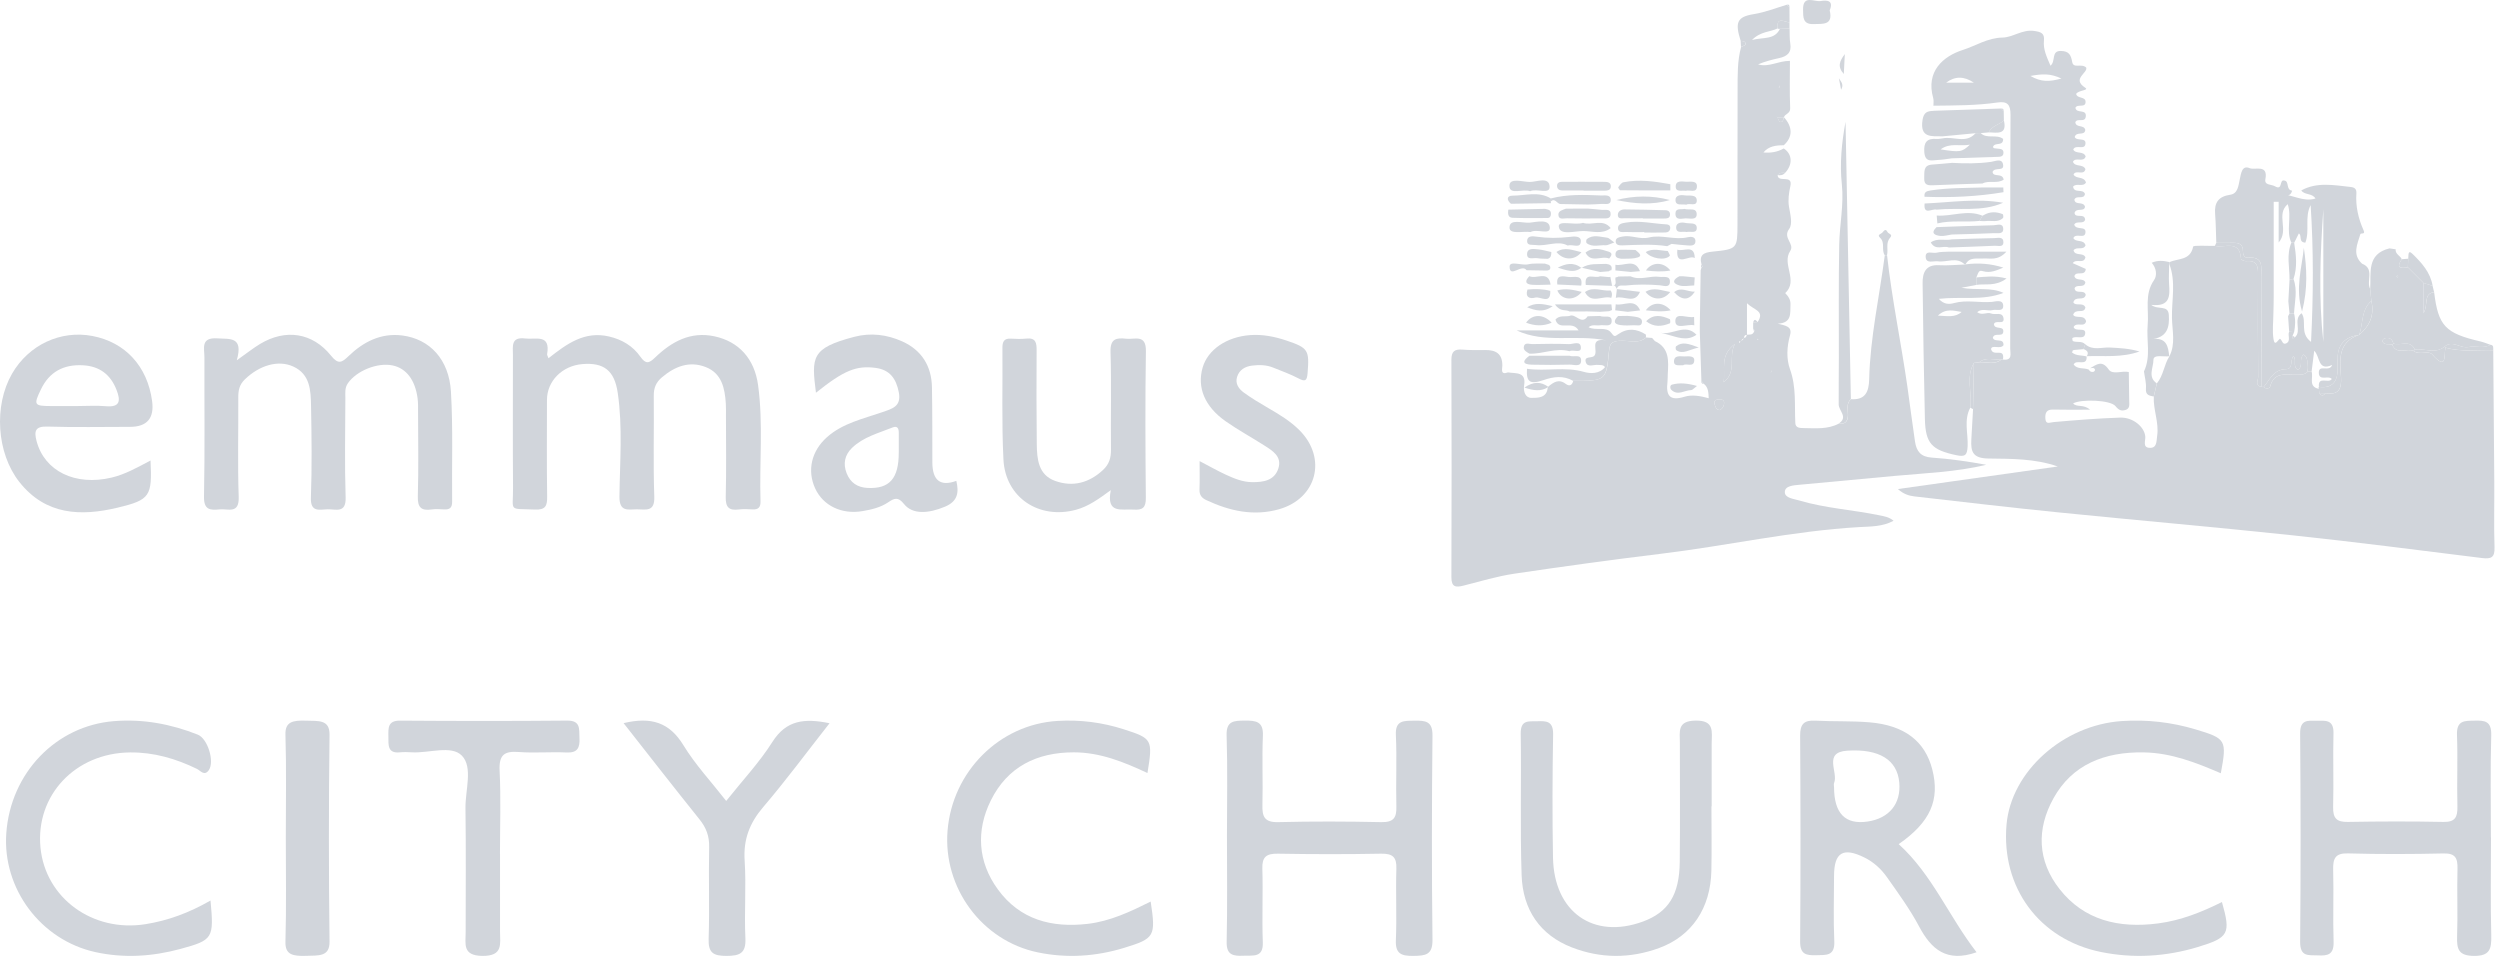 <svg width="170" height="65" viewBox="0 0 170 65" fill="none" xmlns="http://www.w3.org/2000/svg">
<g clip-path="url(#clip0_3196_297)">
<path d="M162.905 16.941C162.861 17.28 163.213 17.378 163.321 17.626C162.917 18.218 163.227 18.27 163.735 18.176L163.762 18.203C163.821 18.261 163.879 18.32 163.939 18.38L163.973 18.413C164.031 18.472 164.087 18.53 164.145 18.586L164.181 18.622L164.353 18.794L164.389 18.83C164.447 18.888 164.503 18.944 164.562 19.003L164.597 19.038C164.655 19.096 164.714 19.155 164.774 19.215L164.799 19.244V21.302C165.155 20.7 164.757 19.988 165.521 19.867C165.8 22.16 166.277 22.664 168.669 23.218C168.9 23.272 169.12 23.368 169.347 23.445C168.875 23.736 168.348 23.493 167.863 23.599C167.307 23.72 166.77 23.093 166.219 23.58C165.592 24.092 164.876 23.674 164.21 23.774C163.887 23.057 163.221 23.545 162.749 23.359C162.674 23.037 162.463 22.928 162.16 23.007C162.091 23.026 161.98 23.151 161.995 23.189C162.118 23.524 162.451 23.341 162.672 23.447C162.99 24.163 163.667 23.649 164.129 23.867C164.516 24.182 165.134 23.813 165.388 24.099C166.418 25.265 166.179 24.144 166.293 23.638C167.361 23.953 168.456 23.776 169.541 23.815C169.566 26.793 169.593 29.771 169.611 32.752C169.622 34.243 169.578 35.734 169.628 37.223C169.651 37.918 169.389 38.022 168.781 37.947C164.489 37.414 160.199 36.858 155.9 36.402C150.601 35.838 145.291 35.38 139.987 34.844C136.717 34.515 133.453 34.13 130.187 33.757C129.798 33.714 129.417 33.585 129.057 33.255C132.681 32.743 136.305 32.231 139.929 31.721C138.372 31.177 136.773 31.202 135.206 31.179C134.146 31.165 134.007 30.711 134.05 29.898C134.088 29.209 134.127 28.518 134.167 27.828C134.188 26.781 134.208 25.733 134.227 24.684C134.35 24.667 134.473 24.651 134.596 24.636C135.093 24.601 135.624 24.83 136.082 24.459C136.121 24.455 136.163 24.453 136.203 24.451C136.875 24.532 136.692 24.04 136.694 23.697C136.7 18.399 136.688 13.101 136.715 7.805C136.719 7.103 136.496 6.872 135.824 6.97C134.381 7.18 132.926 7.17 131.473 7.188C131.471 7.016 131.505 6.832 131.459 6.672C130.94 4.85 132.139 3.823 133.474 3.396C134.342 3.119 135.168 2.569 136.167 2.555C136.879 2.544 137.514 1.986 138.32 2.103C138.79 2.17 139.04 2.263 138.988 2.759C138.927 3.363 139.179 3.867 139.433 4.469C139.812 4.16 139.456 3.444 140.149 3.465C140.676 3.479 140.822 3.717 140.909 4.215C140.992 4.689 141.529 4.285 141.86 4.592C141.996 4.956 140.851 5.358 141.794 5.964C142.087 6.153 141.329 6.126 141.177 6.387C141.255 6.726 141.814 6.547 141.819 6.922C141.823 7.374 141.263 7.032 141.128 7.33C141.196 7.753 141.887 7.386 141.835 7.913C141.789 8.38 141.261 7.994 141.121 8.309C141.165 8.717 141.719 8.457 141.8 8.836C141.752 9.273 141.198 8.9 141.08 9.315C141.207 9.621 141.858 9.319 141.812 9.771C141.765 10.248 141.153 9.787 140.98 10.164C141.148 10.504 141.677 10.233 141.827 10.641C141.667 11.085 141.153 10.648 140.959 10.999C141.105 11.381 141.631 11.124 141.81 11.499C141.706 11.972 141.161 11.51 141.001 11.868C141.175 12.197 141.7 11.96 141.848 12.409C141.646 12.749 141.194 12.418 140.969 12.691C141.042 13.178 141.631 12.801 141.779 13.186C141.706 13.609 141.19 13.234 141.057 13.58C141.123 13.99 141.654 13.655 141.783 14.057C141.721 14.442 141.207 14.096 141.069 14.469C141.092 14.883 141.758 14.457 141.789 14.94C141.679 15.285 141.198 14.973 141.046 15.277C141.184 15.687 141.85 15.331 141.812 15.804C141.773 16.295 141.155 15.802 140.988 16.191C141.163 16.512 141.694 16.245 141.817 16.685C141.654 17.055 141.211 16.733 141.001 17.022C141.107 17.439 141.642 17.143 141.81 17.493C141.7 17.993 141.173 17.551 140.946 17.895C141.244 18.026 141.54 18.159 141.833 18.288C141.781 18.836 141.182 18.38 141.057 18.774C141.167 19.153 141.654 18.872 141.806 19.194C141.729 19.636 141.227 19.284 141.071 19.596C141.121 20.056 141.735 19.642 141.831 20.05C141.715 20.521 141.134 20.069 140.986 20.56C141.144 20.85 141.642 20.523 141.808 20.904C141.725 21.383 141.14 20.923 140.974 21.406C141.148 21.698 141.737 21.354 141.854 21.849C141.74 22.31 141.202 21.854 141.005 22.237C141.125 22.61 141.86 22.203 141.792 22.689C141.729 23.134 141.186 22.799 140.915 22.993C140.909 23.018 140.89 23.045 140.896 23.064C140.909 23.109 140.936 23.151 140.957 23.195C141.225 23.309 141.563 23.162 141.796 23.413C141.758 23.524 141.721 23.632 141.681 23.742C141.452 23.763 141.223 23.782 140.994 23.803C140.917 23.828 140.884 23.878 140.89 23.957C141.177 24.219 141.563 24.138 141.896 24.242L141.889 24.23C141.944 24.975 141.177 24.378 141.009 24.792C141.265 25.134 141.702 24.988 142.035 25.132C142.108 25.265 142.222 25.325 142.368 25.279C142.412 25.265 142.474 25.173 142.462 25.14C142.399 24.963 142.25 25.034 142.123 25.042C142.558 24.8 142.926 24.453 143.39 25.125C143.657 25.511 144.298 25.19 144.758 25.298C144.768 25.954 144.781 26.61 144.787 27.266C144.789 27.502 144.849 27.78 144.537 27.876C144.254 27.964 144.075 27.895 143.854 27.618C143.513 27.191 141.498 27.127 140.971 27.433C141.23 27.722 141.65 27.458 142.125 27.858C141.148 27.858 140.374 27.872 139.6 27.851C139.163 27.841 139.067 28.074 139.083 28.436C139.106 28.897 139.358 28.726 139.652 28.701C141.153 28.568 142.657 28.449 144.165 28.397C145.051 28.366 145.826 29.034 145.88 29.69C145.901 29.961 145.686 30.421 146.15 30.452C146.685 30.49 146.631 30.019 146.687 29.634C146.821 28.722 146.411 27.866 146.458 26.966C146.527 26.666 146.598 26.369 146.667 26.069C147.12 25.531 147.149 24.796 147.524 24.224L147.512 24.238C147.953 23.397 147.711 22.491 147.693 21.625C147.666 20.402 147.98 19.153 147.51 17.951C147.522 17.911 147.528 17.87 147.53 17.826C148.101 17.553 148.94 17.736 149.133 16.774C149.156 16.662 150.097 16.733 150.611 16.718C151.256 16.895 152.308 16.256 152.389 17.601C152.393 17.664 152.62 17.77 152.734 17.759C153.586 17.678 153.548 18.23 153.546 18.817C153.531 21.089 153.531 23.361 153.556 25.631C153.559 25.846 153.307 26.233 153.794 26.31C153.84 26.31 153.885 26.312 153.931 26.314C154.089 26.481 154.339 26.412 154.37 26.291C154.633 25.244 155.463 25.511 156.167 25.483C156.441 25.473 156.723 25.504 156.933 25.267C157.018 25.267 157.103 25.267 157.189 25.267C157.324 25.673 156.941 26.296 157.686 26.444C157.697 26.539 157.707 26.635 157.717 26.731C157.853 26.937 157.992 26.933 158.13 26.735C159.025 26.885 159.245 26.454 159.191 25.631C159.116 24.498 158.944 23.276 160.407 22.778L160.436 22.76C161.152 22.154 161.477 21.41 161.254 20.469C161.227 20.196 161.2 19.923 161.173 19.65C161.244 18.555 160.919 17.272 162.486 16.889L162.909 16.953V16.943L162.905 16.941ZM134.221 5.62C133.565 5.177 132.937 5.168 132.339 5.62H134.221ZM140.176 5.339C139.417 4.981 138.869 5.021 138.066 5.164C138.8 5.585 139.344 5.57 140.176 5.339ZM163.073 18.805C163.059 18.784 163.048 18.751 163.028 18.744C163.011 18.738 162.986 18.765 162.963 18.778C162.988 18.811 163.015 18.844 163.04 18.876C163.05 18.853 163.061 18.83 163.073 18.805Z" fill="#D1D5DB"/>
<path d="M118.364 2.777C117.97 1.525 118.114 1.146 119.246 0.963C120.033 0.836 120.753 0.547 121.501 0.322C121.561 0.376 121.622 0.428 121.684 0.482C121.684 0.83 121.688 1.178 121.69 1.525C121.332 1.492 120.799 1.105 120.872 1.934C120.373 2.186 119.738 2.115 119.136 2.717C119.95 2.517 120.668 2.717 121.037 1.961C121.255 1.954 121.474 1.948 121.692 1.942C121.705 2.286 121.684 2.633 121.74 2.969C121.842 3.593 121.511 3.835 120.976 3.952C120.495 4.056 120.019 4.181 119.55 4.376C120.264 4.601 120.905 4.137 121.715 4.139C121.715 5.199 121.686 6.278 121.732 7.354C121.748 7.734 121.386 7.727 121.307 7.969C121.164 7.971 121.02 7.975 120.874 7.977C120.845 7.963 120.814 7.946 120.785 7.931C120.814 7.948 120.841 7.965 120.87 7.981C120.928 8.09 120.972 8.277 121.045 8.29C121.272 8.327 121.263 8.113 121.301 7.963C121.915 8.637 121.913 9.322 121.295 9.879C120.77 9.876 120.271 9.935 119.913 10.368C120.412 10.412 120.872 10.337 121.295 10.095C121.882 10.474 121.921 11.186 121.384 11.759C121.195 11.738 121.012 11.732 120.88 11.907C120.893 12.465 121.934 11.819 121.744 12.663C121.642 13.115 121.576 13.608 121.651 14.058C121.738 14.581 121.917 15.224 121.659 15.574C121.205 16.184 122.059 16.576 121.734 17.067C121.136 17.967 122.315 19.073 121.395 19.931C121.605 20.152 121.771 20.379 121.753 20.716C121.723 21.297 121.871 21.959 120.885 22.011C121.38 22.14 121.896 22.176 121.723 22.794C121.503 23.575 121.463 24.396 121.721 25.11C122.159 26.324 122.021 27.547 122.082 28.771C122.098 29.098 122.383 29.104 122.629 29.109C123.445 29.119 124.273 29.209 125.037 28.807C125.477 28.857 125.66 28.665 125.668 28.219C125.676 27.857 125.524 27.451 125.866 27.145C126.844 27.213 127.083 26.641 127.104 25.795C127.171 22.946 127.802 20.166 128.166 17.353L128.243 17.359H128.32C128.651 20.349 129.273 23.296 129.7 26.272C129.877 27.517 130.033 28.777 130.22 30.025C130.32 30.693 130.614 31.066 131.355 31.116C132.593 31.201 133.828 31.379 135.066 31.606C133.033 32.093 130.953 32.17 128.89 32.357C126.717 32.555 124.546 32.757 122.375 32.963C121.969 33.003 121.374 33.028 121.368 33.457C121.361 33.873 121.973 33.919 122.363 34.036C124.13 34.561 125.974 34.665 127.77 35.035C128.106 35.104 128.445 35.148 128.763 35.41C128.01 35.825 127.185 35.798 126.419 35.843C121.88 36.106 117.442 37.112 112.941 37.657C109.609 38.061 106.283 38.52 102.962 39.013C101.803 39.186 100.669 39.53 99.53 39.819C99.001 39.954 98.693 39.94 98.695 39.244C98.714 34.317 98.712 29.39 98.695 24.462C98.695 23.896 98.91 23.734 99.434 23.773C99.953 23.813 100.475 23.811 100.993 23.802C101.724 23.792 102.165 24.058 102.159 24.864C102.159 25.073 102.003 25.523 102.542 25.323C103.075 25.408 103.795 25.26 103.641 26.201C103.57 26.628 103.733 27.057 104.128 27.055C104.557 27.055 105.19 27.078 105.244 26.353L105.279 26.293C105.637 25.997 105.991 25.741 106.466 26.101C106.713 26.289 106.907 26.212 106.98 25.895C109.211 25.897 109.23 25.899 109.424 23.813C109.471 23.296 109.698 23.209 110.146 23.173C110.743 23.125 111.393 23.427 111.936 22.948C112.071 22.959 112.207 22.969 112.342 22.98C112.406 23.05 112.469 23.121 112.533 23.194C113.541 23.665 113.458 24.56 113.408 25.445C113.397 25.618 113.41 25.791 113.389 25.962C113.279 26.872 113.512 27.299 114.55 26.978C115.052 26.822 115.633 26.924 116.193 27.08C116.172 26.705 116.174 26.368 115.885 26.12C115.822 26.045 115.758 25.972 115.695 25.897C115.66 24.785 115.625 23.675 115.587 22.563C115.587 22.428 115.587 22.293 115.587 22.157C115.606 20.899 115.627 19.643 115.645 18.386C115.664 18.319 115.683 18.252 115.702 18.184C115.724 18.165 115.772 18.14 115.768 18.127C115.754 18.077 115.727 18.032 115.704 17.984C115.529 17.33 115.843 17.172 116.447 17.111C118.139 16.94 118.145 16.911 118.149 15.235C118.156 12.186 118.145 9.135 118.156 6.086C118.16 5.118 118.135 4.143 118.395 3.194C118.499 3.137 118.682 3.092 118.693 3.021C118.728 2.798 118.522 2.806 118.372 2.779L118.364 2.777ZM120.445 25.258C120.431 25.291 120.416 25.323 120.404 25.356C120.423 25.327 120.441 25.3 120.458 25.27C120.472 25.239 120.485 25.208 120.5 25.175C120.481 25.202 120.464 25.231 120.445 25.258ZM118.582 22.982C118.512 23.048 118.441 23.115 118.372 23.182C118.364 23.234 118.16 23.19 118.306 23.317C118.322 23.267 118.341 23.217 118.358 23.169C118.483 23.159 118.56 23.101 118.57 22.967C118.726 22.984 118.759 22.878 118.78 22.759C118.97 22.744 119.19 22.799 119.276 22.542C119.29 22.517 119.326 22.482 119.317 22.472C119.29 22.428 119.251 22.39 119.215 22.351C119.215 22.211 119.215 22.072 119.215 21.932C119.317 21.92 119.419 21.907 119.521 21.897C120.023 21.128 119.286 21.105 118.795 20.62C118.795 21.505 118.795 22.14 118.795 22.773C118.645 22.761 118.605 22.863 118.582 22.98V22.982ZM117.977 23.384C116.93 24.171 117.334 25.071 117.209 25.993C118.145 25.26 117.492 24.269 117.977 23.384ZM116.951 27.884C117.152 27.776 117.244 27.588 117.242 27.388C117.242 27.166 117.04 27.149 116.869 27.159C116.686 27.17 116.52 27.243 116.588 27.468C116.645 27.649 116.686 27.874 116.951 27.886V27.884ZM120.978 5.82C120.974 5.872 120.97 5.924 120.966 5.974C120.985 5.949 121.02 5.926 121.022 5.901C121.024 5.874 120.995 5.847 120.98 5.818L120.978 5.82ZM119.573 23.076L119.509 23.036L119.505 23.105L119.575 23.076H119.573Z" fill="#D1D5DB"/>
<path d="M37.292 24.365C38.555 23.371 39.748 22.497 41.409 22.88C42.3 23.086 43.033 23.527 43.543 24.252C43.922 24.79 44.138 24.704 44.554 24.304C45.67 23.232 46.954 22.522 48.58 22.869C50.237 23.223 51.305 24.388 51.55 26.193C51.908 28.815 51.632 31.456 51.715 34.088C51.727 34.484 51.575 34.663 51.172 34.64C50.861 34.621 50.543 34.605 50.237 34.644C49.569 34.731 49.334 34.494 49.35 33.794C49.396 31.958 49.367 30.119 49.365 28.28C49.365 28.003 49.373 27.724 49.356 27.447C49.29 26.403 49.084 25.389 47.989 24.96C46.879 24.527 45.897 24.912 45.014 25.656C44.608 25.997 44.45 26.381 44.456 26.916C44.481 29.204 44.411 31.495 44.492 33.782C44.529 34.85 43.89 34.629 43.303 34.634C42.706 34.638 42.113 34.829 42.123 33.767C42.148 31.414 42.35 29.05 42.005 26.705C41.78 25.185 41.053 24.64 39.604 24.758C38.226 24.871 37.194 25.914 37.194 27.199C37.194 29.384 37.173 31.568 37.206 33.753C37.215 34.384 37.111 34.681 36.376 34.65C34.532 34.573 34.898 34.821 34.886 33.18C34.863 30.162 34.879 27.145 34.879 24.129C34.879 23.55 34.729 22.894 35.712 23.017C36.424 23.107 37.448 22.682 37.204 24.086C37.194 24.14 37.242 24.204 37.296 24.36L37.292 24.365Z" fill="#D1D5DB"/>
<path d="M16.095 24.504C16.792 24.013 17.219 23.669 17.685 23.388C19.419 22.345 21.253 22.613 22.517 24.194C23.004 24.802 23.249 24.65 23.693 24.223C24.704 23.246 25.899 22.63 27.346 22.811C29.225 23.049 30.533 24.44 30.664 26.63C30.812 29.121 30.718 31.624 30.745 34.121C30.749 34.548 30.558 34.663 30.181 34.64C29.904 34.623 29.621 34.604 29.35 34.644C28.643 34.744 28.391 34.507 28.412 33.751C28.468 31.843 28.432 29.935 28.428 28.026C28.428 27.713 28.436 27.399 28.397 27.091C28.233 25.835 27.623 25.044 26.701 24.85C25.664 24.633 24.246 25.212 23.657 26.06C23.433 26.383 23.485 26.722 23.485 27.059C23.478 29.315 23.43 31.572 23.503 33.826C23.539 34.931 22.827 34.617 22.277 34.632C21.736 34.644 21.105 34.867 21.141 33.844C21.216 31.766 21.191 29.681 21.151 27.599C21.132 26.56 21.097 25.456 19.948 24.927C18.916 24.45 17.625 24.846 16.638 25.81C16.274 26.166 16.201 26.555 16.203 27.026C16.216 29.282 16.153 31.539 16.232 33.792C16.274 34.979 15.5 34.579 14.934 34.638C14.296 34.702 13.853 34.684 13.872 33.765C13.936 30.608 13.891 27.451 13.901 24.294C13.901 23.692 13.626 22.932 14.777 23.009C15.65 23.065 16.565 22.873 16.099 24.506L16.095 24.504Z" fill="#D1D5DB"/>
<path d="M153.929 26.312C153.883 26.312 153.837 26.31 153.792 26.308C153.781 23.813 153.773 21.316 153.763 18.821C153.76 18.184 153.948 17.42 152.855 17.524C152.605 17.547 152.518 17.307 152.52 17.084C152.526 16.526 152.156 16.503 151.746 16.512C151.4 16.52 151.052 16.512 150.707 16.512C150.682 15.86 150.68 15.206 150.628 14.556C150.565 13.777 150.848 13.361 151.666 13.24C152.181 13.163 152.212 12.615 152.305 12.193C152.393 11.793 152.449 11.21 152.982 11.437C153.332 11.586 154.248 11.141 154.046 12.186C153.964 12.609 154.452 12.526 154.691 12.665C155.255 12.992 154.966 12.172 155.338 12.278C155.69 12.326 155.424 12.909 155.863 12.965C155.73 13.467 155.328 13.236 155.222 13.255C155.84 13.192 156.602 13.763 157.453 13.5C157.22 13.111 156.714 13.284 156.487 12.948C157.563 12.361 158.696 12.592 159.822 12.711C160.099 12.74 160.257 12.83 160.234 13.159C160.174 14.031 160.369 14.867 160.723 15.66C160.865 15.976 160.536 15.816 160.503 15.927C160.303 16.608 159.936 17.301 160.619 17.93C161.502 18.278 160.884 19.107 161.171 19.646C161.198 19.919 161.225 20.192 161.252 20.464C160.55 21.075 160.7 21.989 160.434 22.755L160.405 22.774C159.44 22.91 158.958 23.447 158.958 24.384C158.958 24.627 158.958 24.869 158.958 25.113C158.958 26.019 158.534 26.418 157.686 26.308C157.609 25.529 158.363 26.116 158.56 25.769C158.323 25.502 157.699 25.937 157.68 25.358C157.661 24.734 158.386 25.344 158.59 24.817C157.593 25.265 157.782 24.246 157.366 23.851C157.299 24.386 157.243 24.825 157.189 25.267C157.103 25.267 157.018 25.267 156.933 25.267C156.772 24.909 157.097 24.402 156.643 24.109C156.292 24.413 156.656 24.909 156.254 25.146C155.873 24.911 156.2 24.48 155.952 24.209C155.723 24.482 155.946 25.092 155.465 25.1C154.601 25.115 154.36 25.808 153.931 26.312H153.929ZM156 22.582C155.965 22.666 155.929 22.747 155.896 22.83C155.898 22.895 155.902 22.959 155.904 23.024C155.956 22.993 156.009 22.963 156.058 22.932C156.543 22.505 155.902 21.731 156.508 21.299C156.897 21.866 156.342 22.628 157.151 23.249C157.314 20.023 157.32 16.989 157.124 13.948C156.695 14.769 157.081 15.687 156.762 16.501C156.273 16.464 156.56 16.031 156.321 15.874C156.21 16.097 156.106 16.306 156.002 16.514C155.94 16.512 155.875 16.508 155.813 16.501C155.426 15.679 155.861 14.769 155.565 13.882C154.735 14.602 155.684 15.635 154.949 16.491V13.723C154.837 13.723 154.724 13.723 154.612 13.723V20.073C154.61 20.275 154.608 20.475 154.606 20.677C154.601 20.889 154.595 21.099 154.591 21.312C154.587 21.897 154.508 22.495 154.599 23.063C154.683 23.584 154.887 23.134 155.032 23.034C155.195 23.117 155.203 23.467 155.453 23.353C155.805 23.192 155.546 22.816 155.659 22.559C155.771 22.568 155.884 22.574 155.996 22.582H156ZM157.986 23.251V14.221C157.778 17.224 157.655 20.231 157.986 23.251Z" fill="#D1D5DB"/>
<path d="M10.236 31.316C10.348 33.734 10.219 33.988 8.015 34.517C5.5 35.121 3.1 35.038 1.314 32.772C-0.232 30.81 -0.436 27.584 0.821 25.408C1.953 23.449 4.12 22.434 6.285 22.847C8.521 23.274 10.021 24.906 10.342 27.262C10.503 28.438 10.002 29.026 8.839 29.026C6.968 29.026 5.097 29.067 3.227 29.007C2.39 28.98 2.311 29.317 2.484 29.982C3.017 32.037 5.115 33.064 7.588 32.476C8.5 32.26 9.31 31.804 10.236 31.314V31.316ZM5.223 27.612C5.881 27.612 6.541 27.564 7.193 27.622C8.194 27.712 8.202 27.226 7.923 26.51C7.519 25.471 6.77 24.902 5.652 24.84C4.303 24.763 3.352 25.304 2.79 26.464C2.272 27.537 2.313 27.607 3.458 27.612C4.045 27.614 4.634 27.612 5.221 27.612H5.223Z" fill="#D1D5DB"/>
<path d="M75.536 33.328C74.71 33.934 74.014 34.434 73.171 34.663C70.657 35.346 68.365 33.838 68.234 31.245C68.107 28.721 68.188 26.189 68.165 23.659C68.161 23.238 68.273 22.999 68.746 23.028C69.091 23.049 69.441 23.061 69.785 23.024C70.451 22.951 70.495 23.33 70.49 23.848C70.476 25.962 70.478 28.076 70.501 30.19C70.513 31.214 70.601 32.289 71.746 32.701C72.947 33.134 74.056 32.841 75.007 31.956C75.424 31.568 75.553 31.131 75.546 30.573C75.521 28.355 75.582 26.137 75.515 23.921C75.488 23.019 75.929 22.959 76.585 23.034C77.157 23.099 77.94 22.701 77.921 23.875C77.869 27.201 77.886 30.529 77.917 33.855C77.924 34.517 77.701 34.698 77.078 34.652C76.275 34.594 75.209 34.975 75.534 33.33L75.536 33.328Z" fill="#D1D5DB"/>
<path d="M55.484 26.703C55.182 24.288 55.141 23.673 58.103 22.901C59.214 22.611 60.32 22.751 61.352 23.215C62.676 23.811 63.348 24.894 63.373 26.343C63.403 28.04 63.396 29.74 63.4 31.439C63.403 32.676 63.947 33.096 65.03 32.699C65.213 33.476 65.141 34.084 64.262 34.453C63.111 34.936 62.045 34.992 61.471 34.271C61.065 33.761 60.811 33.878 60.397 34.157C59.872 34.511 59.26 34.653 58.642 34.757C57.237 34.996 55.971 34.388 55.432 33.214C54.872 31.995 55.176 30.673 56.23 29.732C57.304 28.773 58.684 28.484 59.983 28.032C60.665 27.795 61.309 27.645 61.119 26.676C60.94 25.764 60.524 25.146 59.541 25.017C58.232 24.844 57.393 25.181 55.482 26.708L55.484 26.703ZM61.117 30.783C61.117 30.333 61.111 29.881 61.117 29.432C61.121 29.132 61.021 28.938 60.697 29.067C59.737 29.454 58.706 29.713 57.936 30.458C57.445 30.933 57.316 31.527 57.57 32.176C57.824 32.826 58.309 33.147 59.002 33.18C60.482 33.253 61.117 32.539 61.115 30.783H61.117Z" fill="#D1D5DB"/>
<path d="M83.433 56.818C83.433 54.547 83.482 52.276 83.41 50.008C83.379 49.023 83.894 49.006 84.638 49C85.396 48.995 85.917 49.05 85.877 50.019C85.808 51.591 85.888 53.169 85.845 54.744C85.825 55.523 85.977 55.93 86.924 55.905C89.256 55.846 91.594 55.855 93.926 55.905C94.779 55.922 94.973 55.593 94.953 54.844C94.91 53.225 94.996 51.6 94.919 49.98C94.87 48.961 95.471 49.017 96.181 49.006C96.928 48.995 97.417 49.031 97.409 50.011C97.36 54.644 97.354 59.278 97.409 63.911C97.42 64.952 96.919 64.988 96.109 64.999C95.3 65.011 94.882 64.863 94.919 63.945C94.988 62.325 94.902 60.7 94.953 59.08C94.979 58.298 94.722 58.034 93.906 58.05C91.571 58.095 89.236 58.092 86.904 58.05C86.106 58.036 85.814 58.273 85.84 59.072C85.891 60.739 85.808 62.408 85.871 64.076C85.911 65.144 85.213 64.958 84.558 64.988C83.851 65.019 83.393 64.944 83.413 64.048C83.467 61.64 83.433 59.228 83.433 56.82V56.818Z" fill="#D1D5DB"/>
<path d="M169.388 56.941C169.388 59.162 169.348 61.386 169.406 63.607C169.43 64.566 169.287 65.014 168.209 65C167.194 64.986 167.053 64.558 167.083 63.671C167.136 62.145 167.067 60.616 167.109 59.09C167.13 58.342 166.958 58.017 166.164 58.034C163.999 58.084 161.829 58.092 159.665 58.031C158.791 58.006 158.634 58.376 158.656 59.173C158.701 60.791 158.629 62.415 158.685 64.032C158.714 64.925 158.278 65.002 157.62 64.966C157.006 64.933 156.401 65.103 156.409 64.041C156.451 59.321 156.449 54.598 156.409 49.878C156.401 48.903 156.951 49.008 157.527 49.011C158.103 49.011 158.701 48.897 158.677 49.867C158.634 51.532 158.698 53.2 158.653 54.865C158.632 55.66 158.908 55.902 159.649 55.891C161.816 55.852 163.983 55.846 166.148 55.891C166.934 55.907 167.122 55.588 167.104 54.837C167.061 53.219 167.136 51.596 167.075 49.978C167.037 48.964 167.608 49.019 168.264 49.003C168.955 48.986 169.433 49.019 169.404 50.003C169.337 52.316 169.382 54.632 169.382 56.944L169.388 56.941Z" fill="#D1D5DB"/>
<path d="M81.575 31.356C82.266 31.716 82.803 32.024 83.361 32.28C83.927 32.541 84.508 32.782 85.147 32.786C85.909 32.793 86.664 32.682 86.93 31.849C87.184 31.05 86.55 30.66 85.988 30.302C85.113 29.742 84.195 29.244 83.346 28.648C81.916 27.647 81.387 26.341 81.781 24.989C82.135 23.777 83.406 22.903 85.016 22.786C85.856 22.726 86.668 22.886 87.466 23.153C88.964 23.655 89.045 23.802 88.914 25.389C88.871 25.908 88.746 25.968 88.292 25.729C87.744 25.439 87.153 25.233 86.579 24.998C86.117 24.808 85.629 24.802 85.144 24.86C84.664 24.919 84.272 25.148 84.123 25.625C83.975 26.087 84.241 26.449 84.582 26.697C85.113 27.082 85.68 27.422 86.248 27.751C86.999 28.186 87.74 28.632 88.361 29.252C90.257 31.152 89.555 33.898 86.97 34.63C85.245 35.117 83.61 34.748 82.028 34.007C81.708 33.857 81.552 33.655 81.566 33.286C81.589 32.699 81.573 32.11 81.573 31.356H81.575Z" fill="#D1D5DB"/>
<path d="M134.409 64.753C132.371 65.467 131.327 64.556 130.5 63.001C129.878 61.83 129.087 60.747 128.32 59.658C127.925 59.097 127.413 58.623 126.783 58.312C125.329 57.592 124.718 57.962 124.715 59.564C124.715 61.041 124.663 62.521 124.732 63.998C124.781 65.025 124.176 64.937 123.51 64.953C122.836 64.973 122.401 64.912 122.409 64.02C122.444 59.355 122.439 54.691 122.409 50.026C122.403 49.229 122.685 48.962 123.444 49.004C124.671 49.071 125.904 49.015 127.128 49.118C129.508 49.318 130.905 50.404 131.396 52.325C131.924 54.399 131.267 55.904 129.111 57.401C131.39 59.464 132.527 62.329 134.406 64.753H134.409ZM124.715 53.519C124.715 55.309 125.476 56.091 126.997 55.865C128.473 55.646 129.281 54.646 129.15 53.205C129.01 51.678 127.802 50.909 125.624 51.045C123.937 51.151 125.025 52.511 124.718 53.244C124.685 53.322 124.712 53.427 124.712 53.519H124.715Z" fill="#D1D5DB"/>
<path d="M136.201 24.446C136.161 24.446 136.12 24.45 136.08 24.454C135.581 24.483 135.052 24.254 134.594 24.631C134.471 24.648 134.348 24.664 134.225 24.679C133.663 25.654 134.123 26.714 133.978 27.721C133.528 28.565 133.838 29.469 133.799 30.341C133.77 30.962 133.632 31.081 133.018 30.951C131.368 30.6 130.93 30.162 130.893 28.492C130.824 25.416 130.77 22.342 130.737 19.267C130.728 18.567 130.93 17.98 131.85 18.034C132.433 18.069 133.02 18.004 133.607 17.986L133.657 17.977C134.531 17.861 135.385 17.927 136.226 18.198C135.77 18.384 135.352 18.585 134.854 18.444C134.581 18.365 134.563 18.433 134.392 18.867C134.392 19.035 134.392 19.204 134.392 19.373C134.105 19.429 133.818 19.483 133.378 19.568C134.438 19.758 135.362 19.512 136.238 19.916C134.837 20.462 133.347 20.149 131.84 20.322C132.183 20.712 132.548 20.699 132.868 20.61C133.726 20.372 134.588 20.601 135.445 20.529C135.705 20.506 136.193 20.337 136.218 20.776C136.243 21.232 135.755 21.016 135.493 21.087C135.168 21.174 134.785 20.937 134.446 21.228C134.788 21.48 135.112 21.197 135.397 21.318C135.683 21.439 136.186 21.164 136.243 21.668C136.295 22.119 135.676 21.72 135.585 22.047C135.637 22.455 136.282 22.111 136.222 22.573C136.172 22.955 135.608 22.573 135.512 22.969C135.628 23.323 136.261 22.938 136.238 23.475C136.022 23.779 135.449 23.411 135.391 23.736C135.533 24.308 136.342 23.59 136.201 24.45V24.446ZM131.778 21.461C132.421 21.491 132.952 21.609 133.389 21.212C132.866 21.132 132.323 20.941 131.778 21.461Z" fill="#D1D5DB"/>
<path d="M116.378 54.827C116.378 56.293 116.405 57.759 116.373 59.223C116.315 61.745 115.061 63.643 112.818 64.466C110.854 65.187 108.839 65.184 106.882 64.422C104.724 63.583 103.549 61.864 103.47 59.512C103.362 56.31 103.459 53.099 103.409 49.895C103.393 48.916 103.964 49.067 104.529 49.045C105.144 49.023 105.627 49.017 105.612 49.939C105.564 52.731 105.553 55.526 105.604 58.321C105.672 62.023 108.355 63.902 111.723 62.664C113.444 62.031 114.2 60.851 114.223 58.612C114.252 55.911 114.231 53.207 114.231 50.505C114.231 49.746 114.039 49.026 115.277 49.001C116.613 48.971 116.397 49.763 116.394 50.572C116.389 51.991 116.394 53.41 116.394 54.83C116.392 54.83 116.386 54.83 116.384 54.83L116.378 54.827Z" fill="#D1D5DB"/>
<path d="M151.016 52.582C149.336 51.862 147.66 51.196 145.785 51.163C143.094 51.114 140.905 51.998 139.638 54.282C138.479 56.367 138.534 58.533 140.054 60.462C141.71 62.569 144.062 63.144 146.756 62.792C148.31 62.588 149.717 62.023 151.092 61.338C151.705 63.494 151.563 63.756 149.453 64.397C147.287 65.054 145.07 65.185 142.861 64.735C138.653 63.878 136.072 60.337 136.444 56.072C136.758 52.465 140.289 49.3 144.285 49.032C145.997 48.918 147.659 49.109 149.293 49.597C151.377 50.222 151.438 50.312 151.016 52.582Z" fill="#D1D5DB"/>
<path d="M14.315 61.236C14.551 63.803 14.499 63.921 12.263 64.529C10.364 65.045 8.421 65.167 6.495 64.745C2.761 63.926 0.159 60.418 0.428 56.659C0.721 52.556 3.809 49.351 7.751 49.037C9.726 48.879 11.617 49.231 13.446 49.954C14.127 50.224 14.602 51.784 14.201 52.368C13.899 52.805 13.623 52.398 13.4 52.289C11.957 51.585 10.456 51.149 8.842 51.165C5.116 51.203 2.406 54.084 2.753 57.641C3.09 61.078 6.308 63.411 9.881 62.846C11.409 62.603 12.83 62.085 14.309 61.239L14.315 61.236Z" fill="#D1D5DB"/>
<path d="M78.029 52.567C76.426 51.817 74.814 51.159 73.016 51.159C70.503 51.159 68.513 52.139 67.379 54.425C66.363 56.477 66.484 58.597 67.853 60.477C69.359 62.545 71.517 63.104 73.957 62.823C75.49 62.646 76.864 61.994 78.246 61.306C78.603 63.672 78.522 63.816 76.448 64.452C74.519 65.044 72.545 65.17 70.579 64.763C66.763 63.977 64.118 60.362 64.434 56.482C64.764 52.452 67.969 49.26 71.907 49.023C73.451 48.93 74.955 49.121 76.428 49.596C78.354 50.215 78.4 50.289 78.027 52.567H78.029Z" fill="#D1D5DB"/>
<path d="M34.001 58.078C34.001 59.829 34.001 61.58 34.001 63.329C34.001 64.178 34.237 65.019 32.799 65C31.435 64.983 31.665 64.197 31.665 63.392C31.665 60.581 31.692 57.77 31.652 54.962C31.633 53.737 32.179 52.168 31.403 51.379C30.685 50.652 29.172 51.224 28.011 51.158C27.74 51.144 27.467 51.13 27.199 51.158C26.338 51.249 26.416 50.652 26.411 50.087C26.405 49.512 26.357 48.997 27.201 49.003C30.988 49.031 34.775 49.036 38.56 49C39.504 48.992 39.372 49.576 39.404 50.179C39.44 50.851 39.274 51.205 38.519 51.169C37.439 51.117 36.351 51.219 35.276 51.136C34.296 51.061 33.92 51.324 33.974 52.409C34.066 54.293 33.998 56.185 33.998 58.075L34.001 58.078Z" fill="#D1D5DB"/>
<path d="M42.411 49.172C44.282 48.724 45.528 49.127 46.472 50.675C47.283 52.003 48.37 53.167 49.382 54.464C50.489 53.07 51.64 51.847 52.521 50.455C53.46 48.969 54.689 48.827 56.409 49.18C54.859 51.153 53.446 53.067 51.902 54.876C50.974 55.962 50.542 57.076 50.636 58.518C50.751 60.268 50.603 62.035 50.687 63.791C50.737 64.833 50.302 65 49.391 65C48.513 65 48.156 64.8 48.187 63.847C48.256 61.766 48.178 59.682 48.223 57.601C48.239 56.856 48.022 56.281 47.562 55.712C45.854 53.586 44.181 51.433 42.409 49.18L42.411 49.172Z" fill="#D1D5DB"/>
<path d="M19.435 56.93C19.435 54.608 19.481 52.282 19.41 49.96C19.381 49.079 19.904 48.976 20.805 49.004C21.661 49.032 22.419 48.92 22.409 49.957C22.351 54.65 22.351 59.345 22.409 64.037C22.419 65.069 21.671 64.968 20.809 64.996C19.896 65.024 19.385 64.918 19.41 64.04C19.478 61.67 19.435 59.3 19.435 56.93Z" fill="#D1D5DB"/>
<path d="M105.771 21.729C106.031 21.427 106.399 21.547 106.722 21.485C107.138 21.274 107.536 22.143 107.96 21.508C108.241 21.5 108.522 21.493 108.803 21.485C109.072 21.622 109.632 21.337 109.592 21.866C109.563 22.26 109.091 22.076 108.807 22.12C108.549 22.16 108.266 22.035 108.023 22.251C108.52 22.518 109.22 22.168 109.559 22.626C109.775 22.918 109.805 22.889 110.038 22.726C110.664 22.289 111.299 22.345 111.921 22.753C111.926 22.818 111.928 22.884 111.928 22.949C111.384 23.428 110.735 23.126 110.138 23.174C109.69 23.209 109.463 23.297 109.415 23.813C109.22 25.9 109.201 25.898 106.972 25.896C106.31 25.525 105.658 25.606 104.959 25.846C104.02 26.166 103.776 25.964 103.835 25.077C105.119 25.267 106.424 24.913 107.719 25.292C108.129 25.41 108.758 25.446 109.143 24.963C109.009 24.782 108.828 24.836 108.666 24.815C108.379 24.777 107.954 25.015 107.835 24.632C107.702 24.207 108.202 24.365 108.385 24.219C108.755 23.921 107.973 22.939 109.234 23.147C107.105 22.72 105.065 23.376 103.127 22.466H107.342C106.909 21.741 106.01 22.551 105.771 21.731V21.729Z" fill="#D1D5DB"/>
<path d="M125.858 27.142C125.518 27.449 125.668 27.855 125.66 28.217C125.649 28.663 125.466 28.854 125.029 28.804C125.701 28.371 125.033 27.938 125.031 27.505C125.027 26.449 125.039 25.395 125.042 24.339C125.046 21.772 125.019 19.206 125.067 16.638C125.091 15.272 125.391 13.912 125.246 12.542C125.094 11.122 125.233 9.71 125.497 8.285C125.618 14.57 125.737 20.857 125.858 27.142Z" fill="#D1D5DB"/>
<path d="M146.456 26.964C146.161 26.903 145.886 26.878 145.924 26.422C145.955 26.039 145.84 25.645 145.79 25.256C146.277 24.235 145.946 23.151 146.042 22.099C146.136 21.076 145.803 20.012 146.477 19.044C146.69 18.74 146.646 18.238 146.317 17.869C146.721 17.682 147.122 17.726 147.526 17.823C147.526 17.865 147.518 17.907 147.505 17.948C147.501 18.4 147.466 18.852 147.497 19.302C147.553 20.112 147.585 20.876 146.284 20.731C146.748 21.103 147.435 20.703 147.48 21.418C147.533 22.24 147.391 22.955 146.265 23.073C147.337 22.892 147.435 23.552 147.508 24.238L147.52 24.223C147.131 24.283 146.429 24.069 146.433 24.479C146.44 24.979 146.021 25.639 146.662 26.068C146.594 26.368 146.523 26.666 146.454 26.966L146.456 26.964Z" fill="#D1D5DB"/>
<path d="M131.478 7.534C133.008 7.481 134.537 7.431 136.067 7.379C136.13 7.44 136.19 7.5 136.253 7.563C136.257 7.773 136.261 7.981 136.265 8.192C135.938 8.483 135.443 8.562 135.231 9.004C135.047 9.02 134.864 9.035 134.681 9.052C134.567 9.052 134.452 9.056 134.338 9.058L132.1 9.27C131.359 9.256 130.537 9.406 130.732 8.156C130.816 7.625 131.068 7.55 131.476 7.54L131.478 7.534Z" fill="#D1D5DB"/>
<path d="M132.727 11.074C133.617 11.122 134.508 11.134 135.397 11.005C135.678 10.964 136.107 10.753 136.201 11.151C136.334 11.713 135.643 11.328 135.495 11.688C135.535 12.09 136.161 11.72 136.251 12.215C135.813 12.519 135.251 12.24 134.81 12.478C133.709 12.515 132.608 12.546 131.507 12.596C131.126 12.613 130.816 12.619 130.847 12.09C130.87 11.68 130.766 11.23 131.39 11.191C131.838 11.162 132.281 11.114 132.729 11.076L132.727 11.074Z" fill="#D1D5DB"/>
<path d="M134.339 9.054C134.454 9.054 134.568 9.05 134.683 9.048C135.108 9.477 135.759 9.096 136.213 9.446C136.221 9.97 135.692 9.652 135.532 9.96C135.513 10.114 135.686 10.081 135.786 10.1C135.982 10.133 136.238 10.095 136.236 10.389C136.232 10.681 135.973 10.662 135.778 10.668C134.76 10.706 133.742 10.735 132.724 10.766C132.42 10.803 132.118 10.866 131.815 10.874C131.409 10.885 130.911 11.097 130.853 10.351C130.801 9.681 131.028 9.391 131.698 9.448C131.831 9.458 131.969 9.423 132.104 9.408C132.843 9.252 133.694 9.798 134.342 9.054H134.339ZM131.962 10.158C133.276 10.366 133.415 10.347 133.954 9.837C133.265 9.97 132.608 9.681 131.962 10.158Z" fill="#D1D5DB"/>
<path d="M113.668 16.584C113.568 16.636 113.47 16.688 113.37 16.74C112.357 16.584 111.339 16.651 110.321 16.686C110.115 16.692 109.859 16.672 109.867 16.401C109.875 16.157 110.115 16.13 110.327 16.086C110.933 15.963 111.495 16.305 112.14 16.147C112.992 15.936 113.893 16.349 114.786 16.128C114.965 16.084 115.333 16.074 115.287 16.453C115.254 16.715 114.99 16.705 114.788 16.692C114.415 16.669 114.043 16.624 113.67 16.586L113.668 16.584Z" fill="#D1D5DB"/>
<path d="M124.419 0.705C124.667 1.734 123.949 1.615 123.324 1.638C122.585 1.665 122.616 1.174 122.608 0.663C122.589 -0.386 123.366 0.143 123.807 0.07C124.234 -0.001 124.706 0.022 124.419 0.705Z" fill="#D1D5DB"/>
<path d="M130.874 13.838C132.649 13.765 134.421 13.471 136.213 13.787C134.758 14.431 133.195 14.104 131.686 14.256C131.392 14.162 130.782 14.675 130.874 13.835V13.838Z" fill="#D1D5DB"/>
<path d="M132.519 17.113C133.751 17.113 134.983 17.113 136.436 17.113C135.851 17.761 135.318 17.544 134.852 17.578C134.415 17.609 133.93 17.459 133.657 17.977L133.605 17.986C133.049 17.436 132.383 17.857 131.775 17.769C131.476 17.726 130.955 17.967 130.945 17.453C130.937 16.999 131.432 17.249 131.694 17.182C131.957 17.115 132.24 17.132 132.514 17.113H132.519Z" fill="#D1D5DB"/>
<path d="M134.808 12.748H136.223C136.228 12.855 136.234 12.963 136.238 13.069C134.467 13.367 132.672 13.448 130.868 13.38C130.824 13.055 131.003 12.994 131.288 12.95C132.456 12.769 133.634 12.786 134.808 12.748Z" fill="#D1D5DB"/>
<path d="M111.809 15.782C111.399 15.782 110.987 15.797 110.577 15.776C110.364 15.765 110.031 15.863 110.023 15.516C110.015 15.214 110.335 15.174 110.558 15.137C111.484 14.976 112.398 15.21 113.318 15.257C113.462 15.266 113.582 15.324 113.576 15.501C113.568 15.713 113.426 15.805 113.245 15.809C112.766 15.822 112.288 15.813 111.809 15.813C111.809 15.803 111.809 15.793 111.809 15.782Z" fill="#D1D5DB"/>
<path d="M150.707 16.514C151.053 16.514 151.4 16.522 151.746 16.514C152.156 16.503 152.526 16.528 152.52 17.087C152.518 17.309 152.605 17.549 152.855 17.526C153.946 17.422 153.761 18.186 153.763 18.823C153.773 21.318 153.784 23.815 153.792 26.31C153.305 26.233 153.557 25.848 153.555 25.631C153.53 23.359 153.532 21.089 153.544 18.817C153.548 18.23 153.586 17.678 152.732 17.759C152.618 17.77 152.391 17.663 152.387 17.601C152.306 16.258 151.254 16.895 150.609 16.718C150.642 16.651 150.674 16.582 150.707 16.516V16.514Z" fill="#D1D5DB"/>
<path d="M106.093 13.873C105.87 13.846 105.75 13.446 105.452 13.696C105.477 13.629 105.479 13.563 105.458 13.494C106.58 13.2 107.725 13.246 108.866 13.292C109.115 13.302 109.513 13.211 109.532 13.573C109.55 13.983 109.149 13.846 108.901 13.867C108.595 13.892 108.287 13.896 107.981 13.908C107.352 13.896 106.724 13.886 106.093 13.873Z" fill="#D1D5DB"/>
<path d="M106.722 24.188C106.995 24.317 107.555 24.021 107.515 24.562C107.486 24.977 107.007 24.785 106.73 24.794C105.873 24.819 105.015 24.821 104.157 24.798C103.479 24.779 103.541 24.523 103.999 24.188C104.907 24.188 105.814 24.188 106.72 24.188H106.722Z" fill="#D1D5DB"/>
<path d="M131.686 15.445C132.976 15.399 134.269 15.347 135.559 15.318C135.795 15.314 136.198 15.137 136.219 15.549C136.24 15.955 135.826 15.843 135.584 15.855C134.631 15.901 133.678 15.92 132.722 15.947C132.462 15.982 132.196 16.07 131.942 16.043C131.577 16.003 131.251 15.868 131.684 15.445H131.686Z" fill="#D1D5DB"/>
<path d="M132.727 16.276C133.684 16.247 134.642 16.205 135.599 16.193C135.839 16.191 136.238 16.057 136.232 16.484C136.226 16.834 135.87 16.701 135.66 16.711C134.615 16.761 133.568 16.792 132.521 16.83C132.14 16.668 131.623 17.076 131.292 16.486C131.736 16.159 132.265 16.386 132.729 16.276H132.727Z" fill="#D1D5DB"/>
<path d="M113.58 12.948C112.446 12.948 111.312 12.95 110.179 12.938C110.129 12.938 110.021 12.751 110.04 12.728C110.14 12.598 110.256 12.421 110.392 12.394C111.476 12.18 112.533 12.334 113.583 12.528C113.583 12.667 113.583 12.807 113.583 12.946L113.58 12.948Z" fill="#D1D5DB"/>
<path d="M107.681 12.954C107.196 12.954 106.711 12.959 106.224 12.952C106.033 12.95 105.883 12.85 105.878 12.646C105.874 12.43 106.039 12.363 106.228 12.361C107.198 12.361 108.17 12.357 109.14 12.365C109.357 12.365 109.569 12.44 109.534 12.719C109.507 12.931 109.317 12.963 109.138 12.965C108.653 12.969 108.166 12.965 107.681 12.965C107.681 12.961 107.681 12.957 107.681 12.952V12.954Z" fill="#D1D5DB"/>
<path d="M111.715 14.844C111.299 14.844 110.885 14.85 110.469 14.842C110.279 14.837 109.998 14.917 110.013 14.596C110.023 14.365 110.244 14.24 110.458 14.24C111.393 14.246 112.325 14.271 113.26 14.296C113.458 14.302 113.583 14.415 113.56 14.625C113.533 14.858 113.337 14.856 113.17 14.858C112.685 14.864 112.2 14.86 111.715 14.86C111.715 14.856 111.715 14.85 111.715 14.846V14.844Z" fill="#D1D5DB"/>
<path d="M107.973 14.185C108.283 14.213 108.593 14.229 108.901 14.269C109.147 14.3 109.542 14.156 109.523 14.585C109.509 14.906 109.174 14.848 108.939 14.85C108.143 14.854 107.346 14.862 106.551 14.844C106.341 14.839 105.993 14.973 105.97 14.614C105.952 14.331 106.266 14.275 106.489 14.188C106.984 14.188 107.479 14.188 107.973 14.185Z" fill="#D1D5DB"/>
<path d="M107.646 15.154C108.258 15.364 108.997 14.841 109.528 15.51C108.955 15.962 108.287 15.714 107.671 15.71C107.078 15.706 106.058 16.035 105.997 15.408C105.954 14.944 107.065 15.341 107.644 15.154H107.646Z" fill="#D1D5DB"/>
<path d="M141.679 23.736C141.717 23.625 141.754 23.517 141.794 23.407C142.304 23.857 142.916 23.602 143.478 23.632C144.131 23.667 144.781 23.694 145.486 23.902C144.262 24.338 143.066 24.177 141.887 24.221L141.894 24.233C142.066 23.963 141.921 23.827 141.679 23.736Z" fill="#D1D5DB"/>
<path d="M106.595 16.695C105.931 16.328 105.179 16.768 104.426 16.662C104.207 16.63 103.847 16.722 103.843 16.403C103.839 16.014 104.226 16.058 104.474 16.093C105.229 16.201 105.975 16.199 106.734 16.11C107.005 16.076 107.507 16.016 107.496 16.399C107.482 16.943 106.972 16.587 106.595 16.695Z" fill="#D1D5DB"/>
<path d="M104.078 15.78C103.554 15.701 102.642 15.97 102.646 15.47C102.65 14.845 103.539 15.187 104.022 15.141C104.501 15.095 105.373 14.856 105.39 15.497C105.402 16.001 104.507 15.533 104.078 15.78Z" fill="#D1D5DB"/>
<path d="M104.001 24.048C103.826 23.944 103.597 23.834 103.616 23.619C103.649 23.242 103.982 23.402 104.184 23.398C105.019 23.38 105.854 23.367 106.686 23.4C106.974 23.411 107.498 23.134 107.5 23.654C107.5 24.05 106.978 23.74 106.726 23.884C105.798 23.625 104.915 24.085 104.001 24.048Z" fill="#D1D5DB"/>
<path d="M105.06 14.202C105.26 14.248 105.481 14.267 105.464 14.558C105.456 14.714 105.389 14.825 105.227 14.825C104.436 14.827 103.643 14.841 102.852 14.81C102.525 14.798 102.533 14.508 102.563 14.256C103.395 14.238 104.228 14.219 105.06 14.202Z" fill="#D1D5DB"/>
<path d="M105.458 13.496C105.479 13.565 105.477 13.632 105.452 13.698C105.462 13.736 105.466 13.775 105.466 13.815C104.559 13.829 103.651 13.842 102.744 13.856C102.444 13.607 102.448 13.305 102.844 13.305C103.716 13.307 104.623 12.984 105.458 13.496Z" fill="#D1D5DB"/>
<path d="M104.047 13.002C103.554 12.817 102.648 13.288 102.64 12.644C102.631 12.055 103.547 12.373 104.028 12.373C104.494 12.373 105.362 11.982 105.373 12.709C105.379 13.244 104.494 12.792 104.049 13.002H104.047Z" fill="#D1D5DB"/>
<path d="M163.76 17.593C163.792 17.409 163.708 16.93 164.052 17.266C164.666 17.863 165.269 18.521 165.419 19.438C165.213 19.373 165.005 19.308 164.799 19.244L164.774 19.215C164.716 19.157 164.657 19.098 164.597 19.038L164.562 19.002C164.503 18.944 164.447 18.888 164.389 18.829L164.354 18.794C164.295 18.736 164.239 18.68 164.181 18.621L164.145 18.586C164.087 18.528 164.031 18.469 163.973 18.413L163.939 18.38C163.881 18.321 163.823 18.263 163.762 18.203L163.735 18.176C163.744 17.982 163.752 17.786 163.76 17.593Z" fill="#D1D5DB"/>
<path d="M131.696 14.656C132.733 14.735 133.772 14.231 134.808 14.67C134.742 14.787 134.675 14.906 134.608 15.022C133.655 15.127 132.685 14.964 131.74 15.193C131.725 15.014 131.711 14.835 131.696 14.656Z" fill="#D1D5DB"/>
<path d="M109.907 13.602C111.118 13.298 112.332 13.275 113.545 13.602C112.338 13.964 111.122 13.854 109.907 13.602Z" fill="#D1D5DB"/>
<path d="M109.773 16.488C109.436 16.603 109.311 16.688 109.192 16.678C108.755 16.645 108.289 16.838 107.891 16.532C107.848 16.499 107.852 16.303 107.902 16.264C108.335 15.918 108.824 16.118 109.292 16.163C109.405 16.174 109.505 16.301 109.775 16.486L109.773 16.488Z" fill="#D1D5DB"/>
<path d="M105.04 17.921C105.184 17.99 105.408 17.967 105.421 18.188C105.431 18.355 105.288 18.402 105.142 18.398C104.697 18.392 104.253 18.384 103.808 18.375C103.473 17.907 102.673 18.942 102.652 18.14C102.642 17.698 103.47 18.075 103.914 17.973C104.274 17.89 104.663 17.934 105.038 17.923L105.04 17.921Z" fill="#D1D5DB"/>
<path d="M114.671 13.919C114.363 13.86 113.968 14.019 113.934 13.64C113.901 13.267 114.288 13.244 114.546 13.284C114.85 13.331 115.381 13.192 115.381 13.638C115.381 14.071 114.869 13.783 114.671 13.919Z" fill="#D1D5DB"/>
<path d="M114.684 15.776C114.423 15.705 113.978 15.924 113.978 15.457C113.978 15.133 114.346 15.095 114.613 15.16C114.886 15.224 115.354 15.101 115.379 15.466C115.41 15.926 114.94 15.703 114.684 15.778V15.776Z" fill="#D1D5DB"/>
<path d="M103.772 21.941C104.207 21.339 104.95 21.339 105.514 21.945C104.934 22.193 104.353 22.168 103.772 21.941Z" fill="#D1D5DB"/>
<path d="M109.423 17.582C108.909 17.355 108.193 17.932 107.814 17.176C108.322 16.772 108.864 16.943 109.388 17.113C109.707 17.218 109.561 17.413 109.423 17.582Z" fill="#D1D5DB"/>
<path d="M105.49 17.138C105.49 17.334 105.479 17.524 105.248 17.599C105.011 17.586 104.77 17.599 104.536 17.557C104.276 17.513 103.81 17.715 103.843 17.247C103.87 16.845 104.31 16.932 104.599 16.957C104.899 16.984 105.192 17.076 105.49 17.138Z" fill="#D1D5DB"/>
<path d="M128.314 17.357H128.237L128.16 17.351C127.922 16.995 128.199 16.505 127.854 16.178C127.614 15.951 127.893 15.924 127.989 15.828C128.097 15.722 128.208 15.491 128.351 15.78C128.414 15.905 128.738 15.928 128.53 16.162C128.208 16.52 128.416 16.963 128.316 17.357H128.314Z" fill="#D1D5DB"/>
<path d="M104.001 18.779C104.464 19.017 105.288 18.342 105.44 19.354C105.026 19.36 104.609 19.393 104.195 19.366C103.706 19.335 103.677 19.104 103.999 18.777L104.001 18.779Z" fill="#D1D5DB"/>
<path d="M113.41 17.068C113.46 17.18 113.58 17.357 113.545 17.395C113.229 17.747 112.248 17.584 111.911 17.143C112.396 16.847 112.908 17.049 113.41 17.068Z" fill="#D1D5DB"/>
<path d="M114.544 14.206C114.856 14.312 115.375 14.079 115.375 14.573C115.375 14.993 114.9 14.841 114.627 14.848C114.361 14.856 113.93 15.014 113.93 14.527C113.93 14.121 114.322 14.267 114.544 14.204V14.206Z" fill="#D1D5DB"/>
<path d="M105.419 19.779C105.456 20.743 104.744 20.137 104.393 20.237C104.026 20.343 103.693 20.208 103.868 19.689C104.39 19.637 104.907 19.644 105.419 19.779Z" fill="#D1D5DB"/>
<path d="M111.214 16.999C111.453 17.209 111.818 17.446 111.162 17.555C110.862 17.605 110.552 17.584 110.246 17.596C110.054 17.553 109.825 17.548 109.853 17.257C109.873 17.047 110.038 16.986 110.208 16.982C110.544 16.976 110.879 16.99 111.214 16.999Z" fill="#D1D5DB"/>
<path d="M107.538 17.149C107.074 17.722 106.316 17.715 105.837 17.136C106.408 16.747 106.972 17.032 107.538 17.149Z" fill="#D1D5DB"/>
<path d="M114.634 12.973C114.367 12.931 113.955 13.086 113.949 12.696C113.941 12.242 114.382 12.346 114.667 12.359C114.95 12.369 115.421 12.259 115.391 12.702C115.362 13.148 114.89 12.894 114.634 12.973Z" fill="#D1D5DB"/>
<path d="M107.54 18.226C108.056 17.878 108.647 17.98 109.218 17.944C109.474 17.978 109.665 18.063 109.573 18.38C109.509 18.375 109.453 18.396 109.409 18.446C109.209 18.463 109.007 18.48 108.807 18.496C108.385 18.398 107.962 18.298 107.54 18.201V18.226Z" fill="#D1D5DB"/>
<path d="M115.243 17.551C114.883 17.286 113.949 18.213 114.059 16.976C114.469 17.136 115.229 16.574 115.243 17.551Z" fill="#D1D5DB"/>
<path d="M166.217 23.578C166.766 23.09 167.303 23.719 167.861 23.596C168.346 23.49 168.873 23.732 169.345 23.442C169.593 23.469 169.532 23.659 169.539 23.813C168.456 23.773 167.361 23.95 166.291 23.636L166.217 23.578Z" fill="#D1D5DB"/>
<path d="M164.797 19.242C165.003 19.306 165.211 19.371 165.417 19.436C165.451 19.577 165.486 19.721 165.519 19.862C164.755 19.985 165.153 20.695 164.797 21.297V19.24V19.242Z" fill="#D1D5DB"/>
<path d="M109.85 18.003C110.412 18.125 111.16 17.536 111.518 18.44C111.309 18.456 111.099 18.475 110.891 18.492C110.543 18.459 110.196 18.423 109.848 18.39C109.848 18.261 109.848 18.132 109.848 18.003H109.85Z" fill="#D1D5DB"/>
<path d="M133.978 27.722C134.123 26.712 133.661 25.654 134.225 24.679C134.204 25.727 134.186 26.776 134.165 27.824C134.102 27.791 134.04 27.757 133.98 27.724L133.978 27.722Z" fill="#D1D5DB"/>
<path d="M125.379 5.032C124.927 4.529 125.089 4.162 125.447 3.677C125.422 4.193 125.402 4.583 125.379 5.032Z" fill="#D1D5DB"/>
<path d="M120.868 1.934C120.795 1.103 121.33 1.492 121.686 1.526C121.686 1.665 121.686 1.803 121.686 1.942C121.468 1.949 121.249 1.955 121.03 1.961C120.972 1.971 120.918 1.961 120.868 1.934Z" fill="#D1D5DB"/>
<path d="M163.76 17.592C163.752 17.786 163.744 17.982 163.735 18.175C163.229 18.269 162.917 18.215 163.321 17.626C163.467 17.615 163.612 17.603 163.76 17.592Z" fill="#D1D5DB"/>
<path d="M125.046 5.328C125.229 5.597 125.385 5.765 125.193 6.103C125.137 5.811 125.102 5.62 125.046 5.328Z" fill="#D1D5DB"/>
<path d="M118.364 2.777C118.516 2.804 118.72 2.796 118.684 3.019C118.674 3.09 118.491 3.136 118.387 3.192L118.364 2.777Z" fill="#D1D5DB"/>
<path d="M120.874 11.907C121.005 11.732 121.188 11.736 121.378 11.759C121.242 11.92 121.066 11.936 120.874 11.907Z" fill="#D1D5DB"/>
<path d="M115.695 17.981C115.718 18.029 115.747 18.075 115.76 18.125C115.764 18.138 115.716 18.163 115.693 18.181C115.664 18.115 115.664 18.048 115.695 17.981Z" fill="#D1D5DB"/>
<path d="M140.955 23.19C140.934 23.147 140.909 23.105 140.895 23.059C140.889 23.038 140.907 23.011 140.914 22.988C140.92 23.057 140.932 23.126 140.953 23.192L140.955 23.19Z" fill="#D1D5DB"/>
<path d="M121.682 0.482C121.621 0.428 121.561 0.376 121.499 0.322C121.638 0.287 121.694 0.345 121.682 0.482Z" fill="#D1D5DB"/>
<path d="M153.929 26.312C154.358 25.808 154.597 25.114 155.463 25.1C155.944 25.091 155.721 24.481 155.95 24.208C156.196 24.479 155.871 24.91 156.252 25.145C156.654 24.906 156.29 24.412 156.641 24.108C157.097 24.402 156.771 24.908 156.931 25.266C156.723 25.502 156.44 25.473 156.165 25.483C155.461 25.508 154.633 25.241 154.368 26.291C154.339 26.412 154.087 26.48 153.929 26.314V26.312Z" fill="#D1D5DB"/>
<path d="M157.684 26.31C158.531 26.42 158.955 26.021 158.956 25.115C158.956 24.871 158.956 24.629 158.956 24.386C158.956 23.448 159.438 22.912 160.403 22.776C158.939 23.274 159.112 24.496 159.187 25.629C159.241 26.451 159.021 26.885 158.125 26.733C157.988 26.733 157.851 26.731 157.713 26.731C157.703 26.635 157.693 26.539 157.682 26.445C157.651 26.402 157.651 26.356 157.682 26.312L157.684 26.31Z" fill="#D1D5DB"/>
<path d="M160.432 22.757C160.698 21.99 160.548 21.076 161.25 20.466C161.473 21.407 161.148 22.151 160.432 22.757Z" fill="#D1D5DB"/>
<path d="M164.208 23.771C164.874 23.671 165.59 24.092 166.217 23.578L166.292 23.636C166.177 24.142 166.419 25.262 165.386 24.096C165.132 23.809 164.514 24.177 164.127 23.863C164.15 23.828 164.177 23.796 164.208 23.769V23.771Z" fill="#D1D5DB"/>
<path d="M162.746 23.357C163.221 23.542 163.885 23.055 164.208 23.771C164.176 23.798 164.149 23.83 164.127 23.865C163.662 23.646 162.988 24.161 162.669 23.444C162.692 23.413 162.717 23.384 162.746 23.357Z" fill="#D1D5DB"/>
<path d="M162.67 23.444C162.449 23.338 162.114 23.521 161.993 23.186C161.979 23.148 162.089 23.023 162.158 23.005C162.462 22.926 162.672 23.034 162.747 23.357C162.718 23.382 162.693 23.411 162.67 23.444Z" fill="#D1D5DB"/>
<path d="M134.594 24.629C135.052 24.254 135.58 24.483 136.08 24.452C135.622 24.823 135.091 24.594 134.594 24.629Z" fill="#D1D5DB"/>
<path d="M157.713 26.73C157.851 26.73 157.988 26.73 158.126 26.733C157.986 26.933 157.849 26.935 157.713 26.73Z" fill="#D1D5DB"/>
<path d="M163.073 18.804C163.063 18.827 163.053 18.85 163.04 18.875C163.015 18.842 162.988 18.809 162.963 18.777C162.986 18.765 163.011 18.74 163.028 18.744C163.046 18.75 163.059 18.784 163.073 18.804Z" fill="#D1D5DB"/>
<path d="M163.97 18.411C164.029 18.469 164.088 18.528 164.144 18.584C164.086 18.526 164.027 18.467 163.97 18.411Z" fill="#D1D5DB"/>
<path d="M140.992 23.796C140.959 23.848 140.924 23.9 140.89 23.95C140.882 23.871 140.917 23.819 140.992 23.796Z" fill="#D1D5DB"/>
<path d="M164.389 18.829C164.448 18.888 164.506 18.946 164.563 19.003C164.504 18.944 164.448 18.888 164.389 18.829Z" fill="#D1D5DB"/>
<path d="M164.597 19.038C164.655 19.096 164.713 19.154 164.774 19.215C164.716 19.156 164.657 19.098 164.597 19.038Z" fill="#D1D5DB"/>
<path d="M163.762 18.203C163.82 18.261 163.879 18.319 163.939 18.38C163.881 18.321 163.823 18.263 163.762 18.203Z" fill="#D1D5DB"/>
<path d="M117.977 23.384C117.492 24.269 118.145 25.26 117.209 25.993C117.334 25.071 116.93 24.171 117.977 23.384Z" fill="#D1D5DB"/>
<path d="M116.951 27.884C116.686 27.872 116.645 27.647 116.589 27.466C116.52 27.241 116.686 27.17 116.87 27.158C117.04 27.147 117.24 27.164 117.242 27.387C117.242 27.587 117.153 27.774 116.951 27.882V27.884Z" fill="#D1D5DB"/>
<path d="M121.295 7.963C121.257 8.115 121.266 8.329 121.039 8.29C120.966 8.277 120.922 8.09 120.864 7.982L120.868 7.977C121.012 7.975 121.155 7.971 121.301 7.969L121.295 7.963Z" fill="#D1D5DB"/>
<path d="M120.979 5.819C120.993 5.847 121.022 5.876 121.02 5.903C121.018 5.928 120.985 5.951 120.964 5.976C120.968 5.924 120.972 5.872 120.979 5.821V5.819Z" fill="#D1D5DB"/>
<path d="M119.276 22.543C119.255 22.478 119.236 22.416 119.215 22.351C119.251 22.391 119.29 22.426 119.317 22.472C119.324 22.482 119.29 22.518 119.276 22.543Z" fill="#D1D5DB"/>
<path d="M120.458 25.271C120.439 25.3 120.42 25.327 120.404 25.356C120.418 25.323 120.433 25.292 120.446 25.258L120.458 25.271Z" fill="#D1D5DB"/>
<path d="M119.215 21.934C119.284 21.641 119.401 21.757 119.519 21.899C119.417 21.911 119.317 21.924 119.215 21.934Z" fill="#D1D5DB"/>
<path d="M115.874 26.116C115.729 26.112 115.677 26.028 115.685 25.893C115.747 25.968 115.812 26.041 115.874 26.116Z" fill="#D1D5DB"/>
<path d="M120.867 7.984C120.837 7.967 120.81 7.95 120.781 7.934C120.81 7.948 120.842 7.965 120.871 7.98L120.867 7.984Z" fill="#D1D5DB"/>
<path d="M120.445 25.258C120.464 25.231 120.481 25.202 120.5 25.175C120.485 25.206 120.472 25.237 120.458 25.271L120.445 25.258Z" fill="#D1D5DB"/>
<path d="M156.005 16.515C156.134 17.338 156.234 18.159 155.957 18.973C155.867 18.989 155.778 19.006 155.688 19.023C155.697 18.181 155.465 17.328 155.813 16.503C155.878 16.509 155.94 16.513 156.003 16.515H156.005Z" fill="#D1D5DB"/>
<path d="M155.994 21.311C156.106 21.734 156.081 22.157 156 22.582C155.888 22.573 155.775 22.565 155.663 22.559C155.638 22.209 155.615 21.859 155.59 21.509C155.621 21.443 155.655 21.378 155.686 21.311H155.994Z" fill="#D1D5DB"/>
<path d="M155.896 22.83C155.951 22.866 156.005 22.899 156.059 22.932C156.007 22.963 155.955 22.992 155.905 23.024C155.903 22.959 155.899 22.895 155.896 22.83Z" fill="#D1D5DB"/>
<path d="M134.392 18.865C135.008 18.825 135.63 18.719 136.446 18.936C135.691 19.5 135.008 19.275 134.392 19.373C134.392 19.204 134.392 19.036 134.392 18.867V18.865Z" fill="#D1D5DB"/>
<path d="M134.608 15.022C134.675 14.906 134.741 14.787 134.808 14.67C134.839 14.654 134.87 14.641 134.9 14.623C135.318 14.379 135.751 14.389 136.184 14.562C136.221 14.577 136.246 14.785 136.203 14.827C135.861 15.149 135.42 14.983 135.022 15.033C134.887 15.049 134.746 15.029 134.608 15.024V15.022Z" fill="#D1D5DB"/>
<path d="M135.231 9C135.443 8.56 135.936 8.481 136.265 8.188C136.5 9.198 135.801 9.014 135.231 9Z" fill="#D1D5DB"/>
<path d="M136.253 7.561C136.19 7.5 136.13 7.44 136.067 7.377C136.199 7.369 136.261 7.427 136.253 7.561Z" fill="#D1D5DB"/>
<path d="M109.419 21.162C109.217 21.174 109.013 21.189 108.811 21.202C108.528 21.193 108.245 21.185 107.96 21.177C107.55 21.177 107.14 21.179 106.73 21.181C106.48 21.018 106.112 21.243 105.739 20.7C107.123 20.7 108.349 20.7 109.575 20.7C109.59 20.827 109.602 20.954 109.617 21.081C109.55 21.108 109.484 21.135 109.419 21.162Z" fill="#D1D5DB"/>
<path d="M109.43 18.842L109.503 18.825C109.542 19.031 109.584 19.235 109.624 19.442L109.628 19.438C109.03 19.419 108.431 19.4 107.833 19.379C107.709 18.452 108.473 18.973 108.801 18.786C109.012 18.804 109.222 18.823 109.43 18.844V18.842Z" fill="#D1D5DB"/>
<path d="M109.567 20.254C108.982 20.068 108.216 20.714 107.777 19.862C108.335 19.45 108.941 19.818 109.519 19.752C109.64 19.908 109.636 20.077 109.567 20.252V20.254Z" fill="#D1D5DB"/>
<path d="M105.9 19.346C105.791 18.623 106.33 18.796 106.678 18.836C107.03 18.875 107.667 18.623 107.523 19.421C106.982 19.396 106.441 19.371 105.9 19.346Z" fill="#D1D5DB"/>
<path d="M107.558 19.848C107.063 20.487 106.182 20.435 105.897 19.748C106.463 19.583 107.011 19.714 107.558 19.848Z" fill="#D1D5DB"/>
<path d="M109.936 19.656C110.465 19.718 110.991 19.783 111.52 19.846C111.156 20.718 110.41 20.07 109.875 20.256C109.9 20.054 109.925 19.854 109.95 19.652L109.936 19.654V19.656Z" fill="#D1D5DB"/>
<path d="M111.894 19.846C112.456 19.498 113.014 19.764 113.572 19.856C113.127 20.447 112.358 20.443 111.894 19.846Z" fill="#D1D5DB"/>
<path d="M115.212 22.122C114.763 22.003 113.922 22.447 113.922 21.832C113.922 21.195 114.75 21.655 115.198 21.549C115.202 21.741 115.206 21.932 115.212 22.124V22.122Z" fill="#D1D5DB"/>
<path d="M115.208 19.41C114.869 19.417 114.507 19.502 114.197 19.41C113.656 19.25 113.785 18.992 114.201 18.784C114.276 18.784 114.353 18.784 114.428 18.784C114.698 18.811 114.969 18.836 115.24 18.863C115.229 19.046 115.219 19.227 115.206 19.41H115.208Z" fill="#D1D5DB"/>
<path d="M113.839 19.869C114.299 19.471 114.782 19.862 115.252 19.833C114.844 20.441 114.388 20.454 113.839 19.869Z" fill="#D1D5DB"/>
<path d="M109.836 21.099C109.846 20.964 109.857 20.829 109.869 20.693C110.427 20.814 111.158 20.241 111.53 21.108C111.249 21.139 110.966 21.17 110.685 21.204C110.402 21.17 110.119 21.135 109.836 21.102V21.099Z" fill="#D1D5DB"/>
<path d="M113.605 21.105C113.041 21.218 112.479 21.166 111.915 21.101C112.336 20.506 113.097 20.508 113.605 21.105Z" fill="#D1D5DB"/>
<path d="M103.849 20.896C104.367 20.556 104.894 20.658 105.583 20.817C104.929 21.287 104.386 21.106 103.849 20.896Z" fill="#D1D5DB"/>
<path d="M113.587 18.394C113.031 18.496 112.477 18.461 111.921 18.39C112.336 17.792 113.116 17.794 113.587 18.394Z" fill="#D1D5DB"/>
<path d="M107.54 18.225V18.2C107.022 18.61 106.472 18.359 105.931 18.2C106.46 17.934 106.993 17.79 107.54 18.225Z" fill="#D1D5DB"/>
<path d="M105.231 26.354C104.761 26.62 104.29 26.568 103.662 26.354C104.288 25.929 104.771 25.952 105.266 26.291L105.231 26.352V26.354Z" fill="#D1D5DB"/>
<path d="M109.95 19.654C109.906 19.583 109.863 19.51 109.821 19.437L109.725 19.41L109.627 19.435L109.623 19.439C110.054 19.385 109.752 19.021 109.879 18.837L109.856 18.852C109.925 18.864 109.988 18.848 110.042 18.804C110.321 18.8 110.602 18.796 110.881 18.79C111.534 19.094 112.2 18.729 112.854 18.827C113.122 18.867 113.589 18.712 113.553 19.189C113.524 19.596 113.108 19.419 112.879 19.4C112.094 19.335 111.316 19.329 110.535 19.416C110.316 19.441 110.031 19.319 109.936 19.656L109.95 19.654Z" fill="#D1D5DB"/>
<path d="M113.381 22.749C113.22 22.707 113.06 22.663 112.902 22.622C113.712 22.836 114.588 21.943 115.36 22.764C114.698 23.234 114.04 22.918 113.383 22.749H113.381Z" fill="#D1D5DB"/>
<path d="M114.453 24.84C114.163 24.827 113.822 24.913 113.83 24.581C113.841 24.13 114.257 24.238 114.542 24.238C114.796 24.238 115.225 24.163 115.21 24.507C115.189 25.023 114.648 24.665 114.453 24.84Z" fill="#D1D5DB"/>
<path d="M115.396 26.245C115.158 26.422 115.086 26.522 115.013 26.524C114.555 26.53 114.084 26.939 113.647 26.505C113.562 26.422 113.541 26.199 113.695 26.155C114.218 26.01 114.732 26.062 115.396 26.245Z" fill="#D1D5DB"/>
<path d="M115.51 23.63C114.814 23.79 114.446 24.115 113.988 23.815C113.94 23.784 113.93 23.584 113.969 23.55C114.392 23.219 114.804 23.365 115.51 23.628V23.63Z" fill="#D1D5DB"/>
<path d="M110.677 21.48C110.847 21.499 111.02 21.508 111.189 21.537C111.428 21.578 111.713 21.641 111.647 21.953C111.593 22.218 111.305 22.105 111.118 22.116C110.81 22.13 110.494 22.147 110.19 22.105C109.694 22.037 109.725 21.789 110.031 21.489C110.246 21.487 110.46 21.483 110.675 21.48H110.677Z" fill="#D1D5DB"/>
<path d="M111.938 21.843C112.45 21.326 112.997 21.46 113.543 21.701C113.584 21.72 113.589 21.97 113.557 21.982C113 22.212 112.452 22.259 111.938 21.843Z" fill="#D1D5DB"/>
<path d="M155.994 21.312C155.892 21.312 155.79 21.312 155.686 21.312C155.659 21.037 155.634 20.762 155.607 20.487C155.634 20 155.661 19.51 155.688 19.023C155.778 19.006 155.867 18.99 155.957 18.973C156.246 19.748 156.036 20.533 155.994 21.314V21.312Z" fill="#D1D5DB"/>
<path d="M156.54 21.183C156.063 19.592 156.525 18.228 156.662 16.851C156.86 18.232 156.945 19.608 156.54 21.183Z" fill="#D1D5DB"/>
</g>
<defs>
<clipPath id="clip0_3196_297">
<rect width="169.63" height="65" fill="white"/>
</clipPath>
</defs>
</svg>
